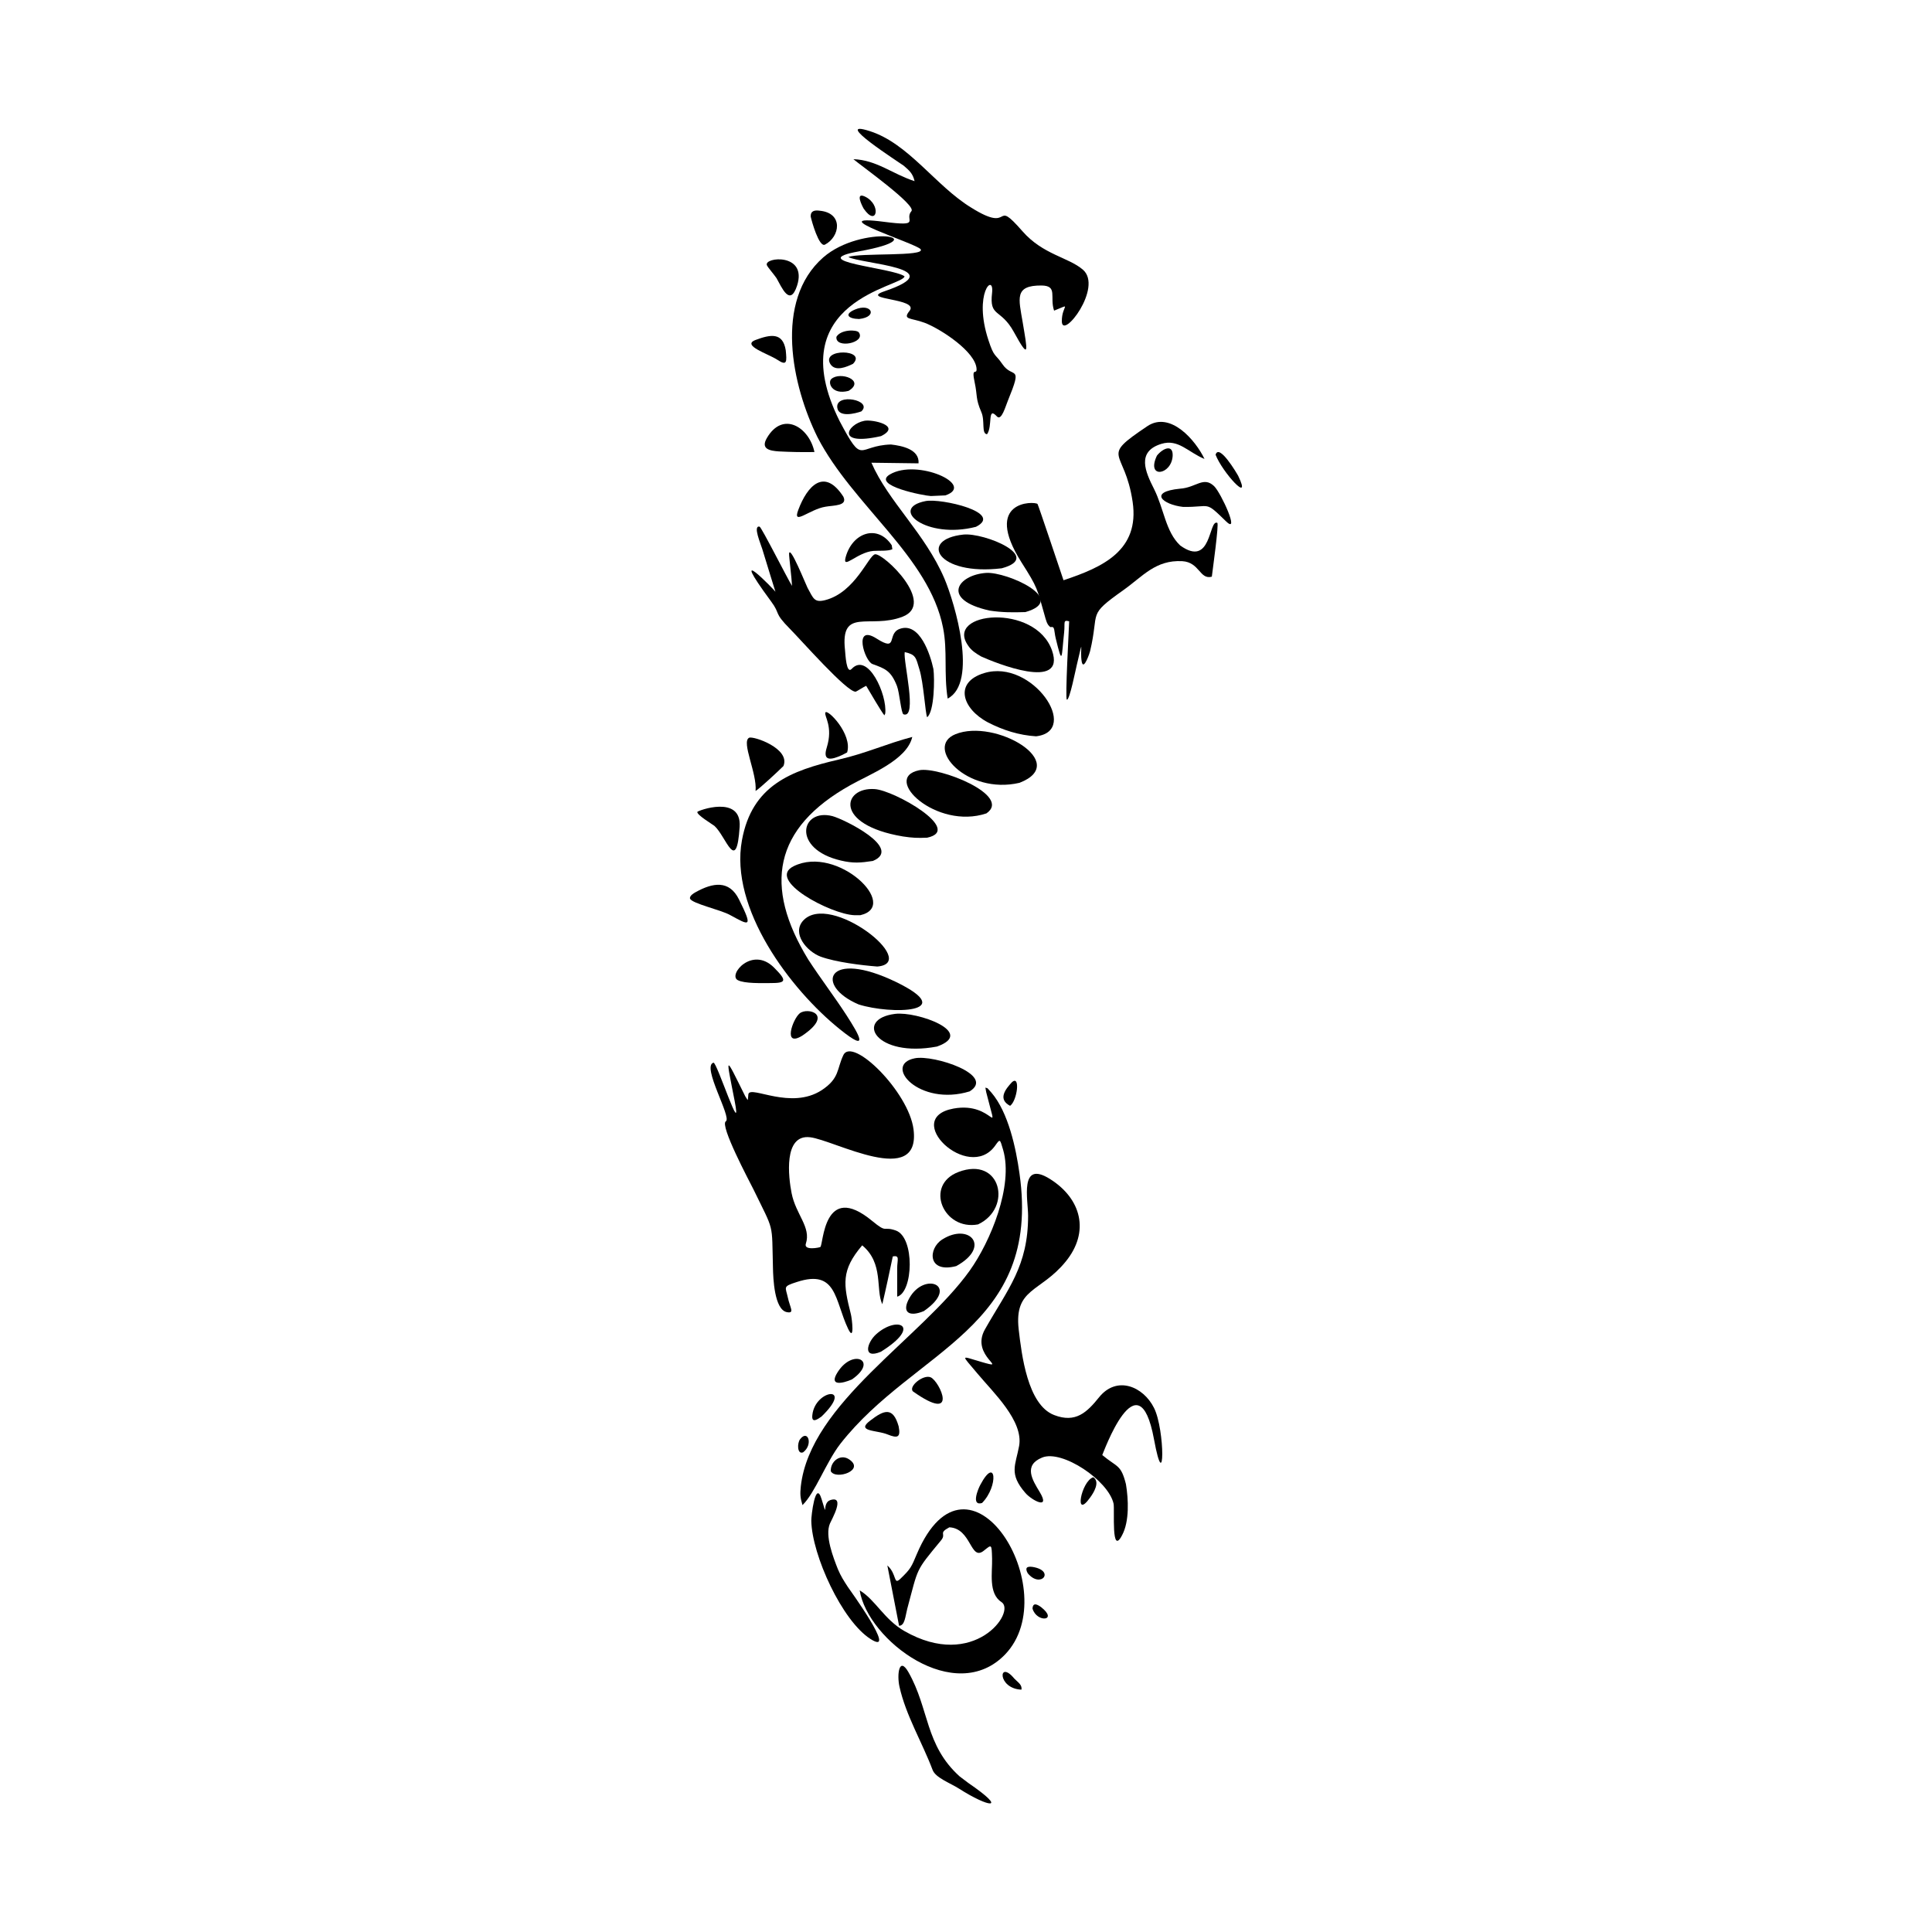 <svg width="1500" height="1500" viewBox="0 0 1500 1500" xmlns="http://www.w3.org/2000/svg">
  <!-- Original SVG transformed and centered -->
  <svg x="535.719" y="100.0" width="428.562" height="1300" viewBox="0 0 263.5 799.3">
    >  <path class="st0" d="M26.4,461.9c-10-20.1-9.4-20-5.1,2.1c3.9,20-8.5-18.7-10.1-18.2c-5.8,1.7,8.9,26.2,5.9,28 	c-3,1.9,11.2,28.5,13.2,32.5c10.1,20.8,8.7,15.2,9.3,37.5c0.1,4.7,0.6,20,6.7,21.1c3.8,0.7,1.4-2.2,0.4-7c-1.1-5.1-2.6-5.2,4.3-7.4 	c19.2-6.3,18,8.8,24.5,22.4c3.2,6.6,1.8-5.1,1.3-7C73.2,551.6,72,545,82.2,533c10.4,8.6,6.3,21.2,9.6,28.1c1.8-7.6,3.4-15.2,5-22.8 	c3.5-0.7,2.1,1.6,2.1,5.7c0,4.5,0,9,0,13.5c7.7-2.1,8.5-28.4-0.7-31.6c-6.3-2.2-3.8,1.6-11.3-4.6c-23.3-19.2-23.2,11.7-24.7,12.5 	c-0.5,0.3-8,1.8-6.9-1.6c2.6-7.9-4.8-13.9-6.8-24.1c-1.5-7.6-4-28.2,8.8-26.7c11.5,1.3,53,24.6,49.4-3.8 	c-2.3-17.9-29.2-44.4-33.5-35.4c-3.2,6.7-1.7,11-10.3,16.7c-14.7,9.6-33.7-2.2-35,1.8c-0.1,0.2-0.2,3.1-0.4,2.9L26.4,461.9z"/> <path class="st0" d="M102,17.6c2.7,2.3,4.4,3.8,5.2,7.4C96.5,21.5,89.1,14.9,78,14.5c3.5,3,30.2,22,27.7,24.8 	c-3.7,4.2,5.4,7.5-13.1,5.1c-30.9-4,15.6,10.4,17.5,13.1c2.5,3.6-29,1.6-34.5,3.7c5.9,3.3,50.2,5.2,17.1,16.4 	c-12,4.1,16.9,3.2,12.1,9.3c-3.5,4.4,0.5,3.2,7.2,5.7c7.4,2.8,24.5,13.8,24.8,22.1c0.1,3-2.6-1.4-0.9,6.4c1.4,6.5,0.3,7.5,3.2,14.2 	c1.8,4.1-0.1,10.3,2.7,10.5c2.8-3.9,0-13.6,4.7-8.5c2.2,2.4,4.2-5.1,5.2-7.4c7.4-18.1,2.4-10.2-2.6-17.6c-3.4-5-3.9-3-6.6-11.3 	c-7.5-22.6,2.8-32.5,1.7-22.7c-1.4,11.9,4.1,7.2,10.4,18.7c7.8,14.3,6.4,8.6,4.2-4.7c-1.9-11.3-4.1-17.6,9-17.5 	c7.9,0.1,3.8,5.5,6,12c9-3.6,3.6-2.5,3.7,5.1c0.1,9.3,19.9-16.3,10-24.7c-6.9-5.9-19-7.1-28.8-18.3c-14.5-16.6-3.8,1.7-24.5-11.3 	C117.3,27.3,104.4,7,85.8,1.1C67.1-4.9,100,16.1,102,17.6"/> <path class="st0" d="M208.1,647c-2.4-9.5-4.1-7.9-11.3-13.9c0.2-0.1,17.2-48.1,24.7-7.5c5.2,28.2,5.3-4.5,0-15 	c-5.1-10.2-17.7-15.6-26.2-5.1c-5.8,7.2-11.2,12.5-21.5,8.5c-12.7-4.9-15.5-28.9-16.9-40.9c-2.2-19.8,10.3-17.5,22.4-32.3 	c11.7-14.3,7.5-30.1-7.5-39.5c-14.7-9.2-10.4,10-10.4,17.6c0,24.1-9.6,34.8-20.6,54.2c-7.3,12.9,12.5,19.7-1.9,15.5 	c-10-2.9-9.5-3.8-1.6,5.7c7.4,8.9,22,22.5,19.8,34.5c-1.7,9.2-5,13.2,3,22.4c3,3.5,12.2,8.4,6.8-0.5c-3.4-5.6-7.9-12.7,1.2-16.4 	c9.5-3.9,31.6,10.9,34.1,22c0.6,2.8-1.3,25.5,4.1,15C209.8,664.7,209.3,654.2,208.1,647"/> <path class="st0" d="M86.6,159.4c7.5,0.1,15,0.2,22.5,0.3c0.5-6.7-7.9-8.4-13.2-9c-16.3,0.5-13,10.5-24.5-11.2 	c-28.8-57.8,30.7-64.1,31-69.1c-5.7-4.1-48.5-7.1-21.7-11.9c38.3-6.9,1.2-13.1-17.1,2.9c-23.7,20.8-14.9,61.3-2.7,85.9 	c16.8,32.5,53.3,57,59.9,90.9c2.2,11,0.3,21.7,2.2,33.8c14.6-7.6,3.5-45.4-1.6-57.4C112.1,193,94.7,178,86.6,159.4"/> <path class="st0" d="M141.4,459.9c6,24.1,4,4.2-15.6,7.8c-25.1,4.6,7.1,35.4,19.8,17.8c2.5-3.5,2.3-3.4,3.9,2 	c4.9,17.1-6,43.6-16,57.6c-23.1,32.3-76.1,63.2-80.6,102.9c-0.4,3.8-0.3,5.4,0.8,9c6-5.8,11.2-20.4,18.1-29.3 	c35.4-45.2,96-54.9,85.5-128.9c-1.7-12.2-5.3-29.2-13.4-38.7L142,458l-1-0.3L141.4,459.9z"/> <path class="st0" d="M172.2,237.9c2.1-0.6,1.5,1.8,2.4,5.4c3.3,13.6,2.7,9,4-2.9c0.5-4.7-0.7-6.1,2.4-5.3c-0.1,3.6-2,37.1-1.1,37.4 	c1.3,0.5,4.3-14.9,4.8-16.8c3.5-14.7,1.3-6.7,2.3-1.3c0.9,4.7,4-4.8,4-5.1c4.6-19.4-1.7-16.6,15.9-29.1c9.2-6.5,15.3-14.5,28.1-13.8 	c8.3,0.5,8.3,9,14.1,7.4c0.3-2.6,3.5-25.4,2.6-25.7c-4.2-1.8-2.6,21.7-17.7,10.8c-7-6.6-7.7-17.4-12.5-27 	c-4.1-8.1-8.5-17.8,3.5-21.5c8.1-2.5,12.8,4,20.6,7.2c-4.3-9-16.3-22.9-27.2-15.7c-23.4,15.7-10.9,10.3-7.1,36.2 	c3.4,23.2-14.3,31.2-33,37.4c-1.2-3.5-12.1-36.1-12.4-36.4c-1.5-1.4-26.4-1.8-7.7,27.8c7.9,12.4,7.4,12.4,11.1,25.4 	C169.8,234,170.4,237.1,172.2,237.9"/> <path class="st0" d="M56.4,396.5c-21.3-34.9-16.7-62.6,20.2-83.2c9-5.1,27-11.9,29.5-23c-12.2,3.2-22,7.8-35.1,10.8 	c-22.9,5.3-41.4,12.3-46.2,38.5c-6,32.5,23,71.2,46.8,90.3c14.4,11.6,9.1,2.6,3.2-6.6C68.9,414.2,62.3,405.6,56.4,396.5"/> <path class="st0" d="M93.2,279.1c1-9-8.3-29.5-16-21.3c-2.6,2.8-3-7-3.2-8.9c-2.3-20.9,11.8-9.9,27.5-16 	c16.1-6.3-8.9-30.1-13.1-29.8c-3.1,0.3-9.4,18.2-23.9,21.9c-5.2,1.3-5.6-0.8-8.4-5.9c-0.8-1.5-8.4-20.6-8.8-16.3 	c-0.1,1.1,1.3,12.1,1.4,15.4c-2.1-3.3-14.6-28.1-15.5-28.3c-3.3-0.6,0.6,8.3,1.3,10.7c1.9,6.3,6.4,20.8,6.3,20.4 	c-0.2-0.5-24.2-25.4-2.1,4.6c4.7,6.3,1,5,9,13.1c5.1,5.1,27.3,30.4,31.4,30c0.3,0,3.8-2.3,5-2.8c1.7,2.8,7.1,12.2,8.7,14.1 	L93.2,279.1z"/> <path class="st0" d="M123.8,667.6c10.6,0.5,10,16.3,16.4,11.2c3.8-3,3.8-3.5,4,3.7c0.2,6.5-1.9,16.7,4.5,20.8 	c7.1,4.6-13.1,32.9-46.4,13.8c-9.7-5.6-13.8-14.9-21.3-19.4c3.8,23.8,45.6,55.5,69.5,30.5c28.8-30.2-17.5-105.9-42.2-47.9 	c-2.6,6.2-2.9,7.1-7.9,11.9c-3.4,3.2-1.5-2.2-6.2-6.4c1.9,9.6,3.7,19.2,5.6,28.8c2.8,0,3-4.7,3.9-8.1c5.4-20,3.7-17.6,16-32.5 	C122.7,670.5,118.2,670.6,123.8,667.6"/> <path class="st0" d="M165.2,290c21.5-2.5-1.8-37.1-24.7-30.2c-14.7,4.4-10.6,17.1,1.8,23.6C149.5,287.1,157.1,289.5,165.2,290"/> <path class="st0" d="M157.3,312.2c24.6-9.5-11.6-30.9-30.6-23.2C111.7,295.1,132.1,318.1,157.3,312.2"/> <path class="st0" d="M139,251.9c6.4,2.9,40.7,16.9,33.8-2.9c-8-22.7-51.3-18.5-40.1-2.4C134.3,249.1,136.6,250.5,139,251.9"/> <path class="st0" d="M89.4,399.9c20.8-1.7-22.6-35.9-35.4-21.9c-5.5,6.1,1.7,14.7,8.4,17.2C69.6,397.8,81.7,399.3,89.4,399.9"/> <path class="st0" d="M81.3,375.4c19.2-4.4-10.9-33.7-31.8-23.4c-13.4,6.6,17.8,23,29,23.4L81.3,375.4z"/> <path class="st0" d="M116.2,257.9c-1.4-6.6-6.5-22.9-16.3-19.1c-6,2.4-0.4,11.2-10.9,4.5c-11.2-7.1-5.7,10.8-1.9,12.2 	c6,2.2,8.8,3.1,11.7,10.5c1.2,3.1,2,13.1,3.1,13.5c6.9,2.3-0.2-25.4,0.6-29.7c5.3,1.2,5.3,2.5,7,8.2c2,6.4,2.8,20.9,3.7,22.9 	C116.7,278.1,116.8,262.4,116.2,257.9"/> <path class="st0" d="M113.2,338.4c17.5-3.7-15.7-22.6-25-23.2c-15.3-1.1-19.8,17,13.4,22.6C106.2,338.5,108.6,338.6,113.2,338.4"/> <path class="st0" d="M141.5,326.8c12.5-8.6-22.8-22.5-32.1-20.6C91.3,309.9,117.6,334.8,141.5,326.8"/> <path class="st0" d="M137.5,523c16.6-7.8,11-32.8-9.4-25C111.7,504.3,121,526.1,137.5,523"/> <path class="st0" d="M80.5,418c15.5,4.9,48.3,4.1,17.9-10.7C65.3,391.3,59.3,409,80.5,418"/> <path class="st0" d="M70.6,687.6c-2.2-5.6-6.3-16-3.8-21.8c0.8-1.9,7.5-13.5,0.2-11.2c-4.3,1.3-0.9,10.1-4.2-0.5 	c-2.9-9.5-5,8.4-4.9,10.4c0.3,16.3,14.7,47.9,28.4,56.5c13.2,8.3-10.5-24.2-11-25C73.3,692.9,72.1,691.1,70.6,687.6"/> <path class="st0" d="M87.3,349.5c14.5-6-13.7-19.9-19.3-21.4c-15.2-3.9-19.6,15.7,4,21.2C77.8,350.7,81.5,350.4,87.3,349.5"/> <path class="st0" d="M160.1,230.7c21-6-8.9-19.3-18.7-18.7c-13.6,0.9-22,12.8,1.7,18C149.1,230.9,154,230.9,160.1,230.7"/> <path class="st1" d="M128.7,786.5c-16.6-15-14.4-32.1-24.4-49.7c-4.5-7.9-5.6,1.2-4.3,6.9c3,13.6,10.9,26.7,15.8,39.7 	c1.4,3.8,8.5,6.3,12.7,9c13.9,8.9,24,10.7,4.3-2.8C131.2,788.4,130.3,787.7,128.7,786.5"/> <path class="st0" d="M117.9,438.1c18.9-6.7-9.5-16.9-20-15.6C78.2,425,88.7,443.6,117.9,438.1"/> <path class="st0" d="M148.8,209.8c20.1-5.4-8.3-17.1-18.3-16.1C108.9,196,118.1,213.5,148.8,209.8"/> <path class="st0" d="M133.5,459.5c12.6-7.8-17.1-17.6-26.2-15.8C91.8,446.8,109.4,466.9,133.5,459.5"/> <path class="st0" d="M136.5,190c13.5-6.8-16.6-13.7-24-12.3C94.6,181.2,112.8,196.1,136.5,190"/> <path class="st0" d="M121.9,175c14.7-5-13.5-17.7-26.5-10c-8.9,5.3,16.4,10.2,19.6,10.3L121.9,175z"/> <path class="st0" d="M233.9,171.8c-15.3,1.5-8.3,7.6,1.5,8.7c13.6,0.2,10.1-3.2,20.5,6.9c6.8,6.6-2.4-13.6-5.7-16.8 	C245.1,165.7,241.6,171.3,233.9,171.8"/> <path class="st0" d="M44.6,304.2c3.5-8.4-14.5-14.5-16.4-13.5c-3.8,2,3.9,17.1,3.1,25.4C33.3,314.9,42.4,306.4,44.6,304.2"/> <path class="st0" d="M127.1,542.9c16.9-9.3,6.2-20.9-6.7-12.7C113.6,534.5,113.3,546.5,127.1,542.9"/> <path class="st0" d="M0,367.5c1.1,2.4,14.6,5.3,19.1,7.8c9.2,5,11.2,6.5,4.3-7.4c-4.7-9.5-12.6-8-20.7-3.5 	C1.8,364.9-0.3,366.1,0,367.5"/> <path class="st0" d="M42.4,154c5.8,0.3,11.2,0.4,17,0.3c-2.4-11.7-15-19.9-22.7-6.7C33.6,152.9,38.1,153.7,42.4,154"/> <path class="st0" d="M11.7,332.8c5.6,5.1,10.5,23.3,12,0.4c1-15.5-20.1-7.7-20.2-7.1C3.2,327.5,10.4,331.8,11.7,332.8"/> <path class="st0" d="M73.2,175.6c-9.1-14-17.2-5.2-21.5,6.3c-3,7.9,5.3-0.3,13-1.5C68.5,179.7,75.4,180.1,73.2,175.6"/> <path class="st0" d="M38.4,407.8c7.5,0,8.1-1,1.7-7.4c-10.4-10.4-22.1,3.5-17.3,6C26,408.1,34.4,407.8,38.4,407.8"/> <path class="st0" d="M41.3,71.3c2.5,4.4,6.4,13.9,9.8,3.6c5.1-15.8-15.9-13.7-14.4-9.8C37,66,40.4,69.9,41.3,71.3"/> <path class="st0" d="M111.6,564.4c17.5-12.1,0.4-19.2-6.9-6.2C101,564.8,104.3,567.4,111.6,564.4"/> <path class="st0" d="M96.3,198.8c-6.7-10.2-18.8-6.1-22,5.7c-1.7,6.3,5.4-2.3,13.2-3c2.5-0.2,7,0.2,9.1-0.8L96.3,198.8z"/> <path class="st0" d="M75,297.7c2.7-8.7-9.6-21.2-10.4-19c-0.6,1.7,3.8,6.6,0.7,16.6c-2.2,6.9,2.2,6,7.4,3.6L75,297.7z"/> <path class="st0" d="M57.6,41.8c0.4,2.1,4,14.9,6.8,13.5c7.2-3.7,9-15.1-2.5-16.2C59.7,38.8,57.6,39,57.6,41.8"/> <path class="st0" d="M91.1,583.8c20.1-12.5,7.7-17.4-2.3-8.3C84.5,579.4,82.2,587.5,91.1,583.8"/> <path class="st0" d="M45.7,105.7c-1.4-8.6-7.2-7.6-14.4-4.9c-6.9,2.6,6,6.6,10.3,9.4C46.5,113.5,46.2,111,45.7,105.7"/> <path class="st0" d="M91.2,146.7c10.1-5-4.2-8.1-8-7.3C75,141,69.2,151.7,91.2,146.7"/> <path class="st0" d="M106.4,602.7c22.3,15.8,12.8-4.8,8.5-6.7C111.4,594.5,104.2,600.3,106.4,602.7"/> <path class="st0" d="M99.6,619.4c-2.7-9.5-7-7.8-13.5-2.8c-7.2,5.4,3,4.5,8.3,6.7C98.9,625.1,100.7,624.9,99.6,619.4"/> <path class="st0" d="M53.6,432.9c15.4-10.4,2.3-13.7-1.3-10.6C49,425.1,44.2,438.7,53.6,432.9"/> <path class="st0" d="M77.3,597c12.8-8.9,0.5-15-6.8-3.5C66,600.5,73,598.9,77.3,597"/> <path class="st0" d="M77.8,112.2c6.9-7-15.4-7.5-10.8,0.1C69.4,116.1,74.9,113.6,77.8,112.2"/> <path class="st0" d="M250.9,155.6c3.1,8.2,17.6,24.2,10.8,10.1C261,164.4,252.5,150,250.9,155.6"/> <path class="st0" d="M139.4,656c8-8.1,6.7-22.8-0.8-8.7C137.6,649.1,134,657.6,139.4,656"/> <path class="st0" d="M62.8,614.7c15.8-15.3-3.1-13-4.4-0.7C57.9,618.3,61.1,615.9,62.8,614.7"/> <path class="st0" d="M81.8,134.9c5.7-5.4-12.4-8.9-11.5-1.8C70.9,138,79,135.9,81.8,134.9"/> <path class="st0" d="M67.2,640.8c2.3,4.4,16.9-0.5,8.5-5.8C71.6,632.5,67,636.2,67.2,640.8"/> <path class="st0" d="M75.7,125.1c8.2-5-4-9.4-8.2-5.7C65.6,121,67.6,127.2,75.7,125.1"/> <path class="st0" d="M222.9,156c-5.3,11.2,6.9,9.4,7.5,0.2C230.7,150.4,225.8,152.4,222.9,156"/> <path class="st0" d="M192.5,643.7c-5.8,1.9-9.3,20.7-1.5,9.7C192.7,651.1,195.9,645.9,192.5,643.7"/> <path class="st0" d="M69.9,99.3c-0.7,5.9,14.2,2.9,10.7-2.1C79.6,95.8,72,95.7,69.9,99.3"/> <path class="st0" d="M82.9,38.1c6.3,9.2,8.7-2,0.5-5.8C78.8,30.2,82.1,36.7,82.9,38.1"/> <path class="st0" d="M152.8,466.4c3.4-2.4,5-14.9,0.9-11.3C150.4,458.6,146.9,463.3,152.8,466.4"/> <path class="st0" d="M80.7,90.8c9.3-1,5.9-7.9-2-4.5C73.5,88.5,75.4,90.7,80.7,90.8"/> <path class="st0" d="M154.8,739.8c-7.7-9.3-8.2,4.8,3.4,5.3C158.7,742.8,156.4,741.5,154.8,739.8"/> <path class="st0" d="M161.2,689.5c6.2,7.6,13.4-1.2,2.3-3C160.6,686.1,159.9,687.1,161.2,689.5"/> <path class="st0" d="M163.5,706.4c2,6.9,12.5,5.9,4.1-0.7C165.8,704.4,163.7,703.3,163.5,706.4"/> <path class="st0" d="M54,631.8c4.9-3.7,2.3-11.1-1.4-6.3C51.1,627.3,51.1,633,54,631.8"/> 
  </svg>
</svg>